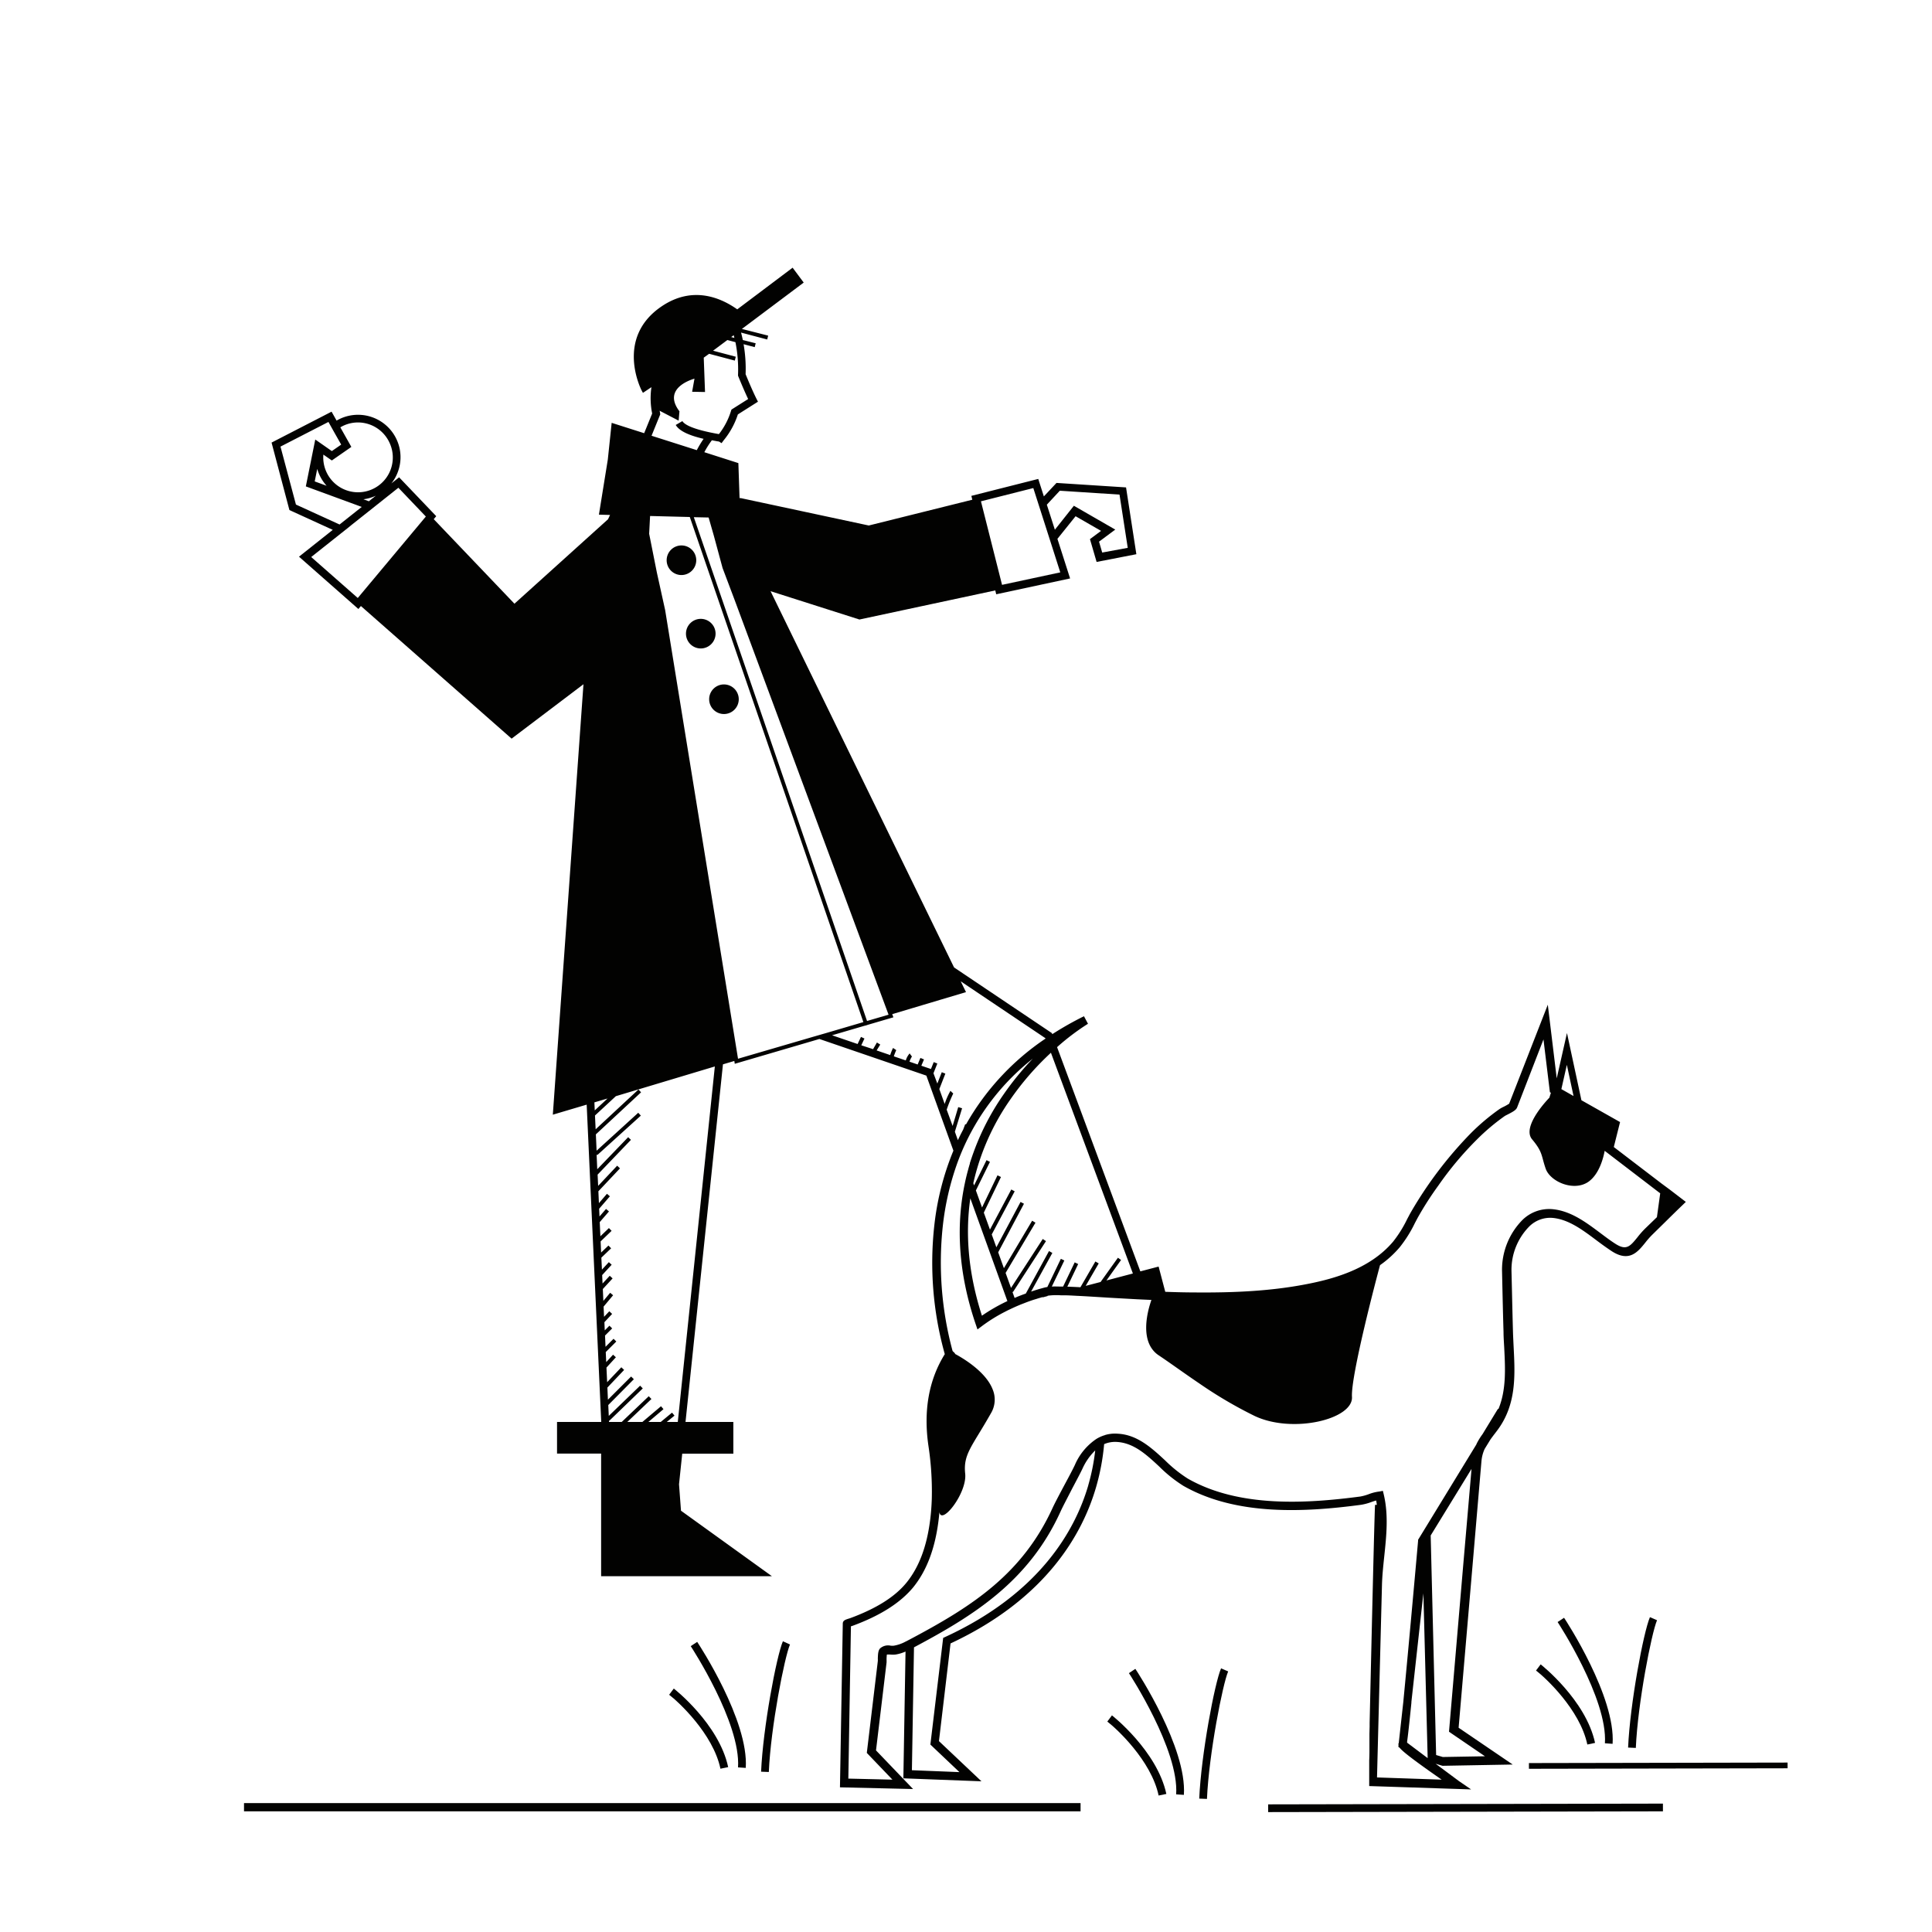 <svg xmlns="http://www.w3.org/2000/svg" viewBox="0 0 500 500"><title>Mesa de trabajo 83</title><g id="Capa_2" data-name="Capa 2"><path d="M180.19,145a3.83,3.83,0,1,0-3.83,3.82A3.84,3.84,0,0,0,180.19,145Z" fill="#020201"/><path d="M185.19,164a3.83,3.83,0,1,0-3.83,3.82A3.84,3.84,0,0,0,185.19,164Z" fill="#020201"/><path d="M187.36,177.13a3.83,3.83,0,1,0,3.83,3.83A3.84,3.84,0,0,0,187.36,177.13Z" fill="#020201"/><rect x="63.15" y="466.64" width="216.5" height="2.13" fill="#020201"/><rect x="328.21" y="466.86" width="102.17" height="2" transform="translate(-0.91 0.74) rotate(-0.11)" fill="#020201"/><rect x="395.68" y="456.22" width="66.94" height="1.48" transform="translate(-0.87 0.82) rotate(-0.11)" fill="#020201"/><path d="M292.16,433c.13.2,13,19.86,12.23,31.38l2,.13c.81-12.19-12-31.78-12.56-32.61Z" fill="#020201"/><path d="M310.36,465.48l2,.08c.51-11.63,4.08-29.76,5.49-33l-1.84-.79C314.34,435.62,310.86,454.12,310.36,465.48Z" fill="#020201"/><path d="M287.77,443.94l-1.2,1.6c2.32,1.75,11.38,10.1,13.28,19.14l2-.41C299.46,453.14,287.88,444,287.77,443.94Z" fill="#020201"/><path d="M417.34,451.3c.81-12.2-12-31.79-12.56-32.62l-1.67,1.1c.13.2,13,19.86,12.24,31.38Z" fill="#020201"/><path d="M427,418.52c-1.67,3.89-5.15,22.39-5.65,33.75l2,.09c.51-11.64,4.08-29.77,5.49-33.05Z" fill="#020201"/><path d="M398.72,430.74l-1.2,1.59c2.32,1.75,11.38,10.1,13.28,19.15l2-.42C410.41,439.93,398.83,430.82,398.72,430.74Z" fill="#020201"/><path d="M193,457.53c.81-12.19-12-31.78-12.57-32.61l-1.67,1.1c.13.2,13,19.86,12.24,31.38Z" fill="#020201"/><path d="M202.61,424.76c-1.66,3.89-5.15,22.39-5.64,33.75l2,.08c.5-11.63,4.07-29.76,5.48-33Z" fill="#020201"/><path d="M174.37,437l-1.2,1.6c2.32,1.74,11.38,10.09,13.28,19.14l2-.41C186.07,446.16,174.49,437.06,174.37,437Z" fill="#020201"/><path d="M300,379.53a35.78,35.78,0,0,0,6.25,5c13.85,7.92,31.87,6.79,46,4.91a13.9,13.9,0,0,0,2.59-.69c.45-.16.89-.31,1.31-.42.07.37.13.75.18,1.13l-.47,0c-.19,3.39-.94,36.36-1.4,56.41,0,.31,0,.63,0,.94l-.05,1.91c0,.31,0,.62,0,.92s0,.61,0,.91,0,.6,0,.89,0,.59,0,.88,0,.58,0,.86q0,1.32-.06,2.46c0,.27,0,.54,0,.8s0,.57,0,.84l0,1.28c0,.64,0,1.16,0,1.58s0,.83,0,1l0,1.09,26.11.86h.25l-3.1-2.12a0,0,0,0,1,0,0l-6.07-4.51,1.78.53,18.17-.33-14-9.52,3.63-42.3q1.14-13.33,2.28-26.67a9.52,9.52,0,0,1,.83-3.19l1.52-2.48c.35-.48.73-1,1.14-1.52l.53-.7c5.07-6.68,4.69-14.29,4.31-21.64-.06-1.29-.13-2.58-.17-3.88-.1-3.5-.18-7-.26-10.51l-.13-5.45a16,16,0,0,1,4.6-11.39,7.69,7.69,0,0,1,6.13-2.21c4.1.41,7.72,3.13,11.21,5.75,1.33,1,2.7,2,4.06,2.89,4.49,2.87,6.68.17,8.61-2.22a21.87,21.87,0,0,1,1.81-2.06l3.47-3.41c1.43-1.41,2.86-2.82,4.31-4.21l.92-.89-4.14-3.17h0L430,306.29v0l-12.35-9.44,1.62-6.46-10-5.65-3.74-17.4-2.65,11.74-2.31-19.06-10,25.61a13.29,13.29,0,0,1-1.52.85,9.39,9.39,0,0,0-.93.51,55.75,55.75,0,0,0-7.48,6.3,103.15,103.15,0,0,0-15.74,20.84l-.72,1.36a31.38,31.38,0,0,1-3.64,5.84c-6.19,7.32-16,9.87-23.82,11.27s-16.5,2-27.88,1.88c-2.42,0-4.85-.08-7.27-.16l-1.72-6.53-4.73,1.24L273.57,271a60.4,60.4,0,0,1,8-6.05L280.53,263a83.42,83.42,0,0,0-8.2,4.64l-.1-.27-25.32-17L199.42,153l23,7.33,35.16-7.53.24,1,19.12-4.1-3.28-10.25,4.7-5.85,6.59,3.79-2.87,2.14,1.72,5.9,10.29-2-2.67-17.29-18-1.16-3.27,3.49-1.45-4.52-17.31,4.38.24,1L224.84,136l-33.27-7.12-.17.07-.31-9.1-8.81-2.82a23.31,23.31,0,0,1,1.95-3.09l1.38.26.49.08.64.41.55-.74a20.55,20.55,0,0,0,3.67-6.7l5.2-3.29-.41-.81s-1-1.93-2.79-6.31a36.93,36.93,0,0,0-.52-7.76l2.88.76.25-1L192.24,88c-.17-.82-.33-1.47-.46-1.93l6.77,1.79.25-1L192,85.13l16-12-2.87-3.85L190.8,80.06c-4-2.83-11.42-6.34-19.65-.72-12.08,8.25-5.15,21.61-5.08,21.74l.32.59,2.2-1.47a19.79,19.79,0,0,0,.19,6.82l-2.07,5.09-8.41-2.68-1,9.51L155,133.19l2.88.08-.52,1.11-24.22,21.86-20.89-21.88.65-.77-9.61-10.06-2,1.58a10.62,10.62,0,0,0,1.59-2.76,10.88,10.88,0,0,0-.14-8.4,11,11,0,0,0-14.45-5.7,11.87,11.87,0,0,0-1.18.6l-1.3-2.31-15.53,8L74.9,132l11.22,5.13-8.74,6.94,15.37,13.54.65-.77,39,34.32L151,177.08l-7.93,111.4,8.76-2.6L155.6,368H144.16v8.19h11.41v31.73h44.2l-23.53-16.95-.51-6.84h0l.83-7.92h13.23V368H177.41l9.69-92.55,2.94-.87.12.73,21.9-6.42,27.68,9.48,7,19.42a70.9,70.9,0,0,0-4.94,19.34,87.68,87.68,0,0,0,2.71,33.32c-4.13,6.64-5.56,14.62-4.23,23.75a78.3,78.3,0,0,1,.87,13.59c-.06,1.92-.2,3.81-.43,5.59-.87,6.85-2.85,12.1-6,16.06-3,3.76-7.87,6.83-14.75,9.36l-.17.05c-1.06.33-1.69.53-1.69,1.37l-.73,42.34,18.92.44-9.59-10,2.73-22.74a7.51,7.51,0,0,0,0-.77,11.59,11.59,0,0,1,.08-1.29,7.13,7.13,0,0,1,.92,0,6.84,6.84,0,0,0,1.28,0,10.48,10.48,0,0,0,2.63-.78l-.56,32.81L254,461l-11-10.4,3-25.28c24.77-11.56,34.16-28.36,37.67-40.47a58.37,58.37,0,0,0,2.08-11.11,7.24,7.24,0,0,1,3.24-.57C293.38,373.41,296.61,376.38,300,379.53ZM274.28,127l15.45,1,2.13,13.78L285.25,143l-.82-2.82,4.2-3.12-10.71-6.17L273,137.09l-2.08-6.48Zm-6.86-.69,1.21,3.78.7,2.18,2.14,6.69.73,2.28,2.2,6.89-15.07,3.23-5.46-21.62ZM89.07,110.08a8.94,8.94,0,0,1,3.57-.75,9,9,0,0,1,8.24,5.41,9,9,0,1,1-17.19,2.91l2.19,1.52,5.05-3.51-2.85-5.06A7.79,7.79,0,0,1,89.07,110.08Zm8.23,18.18-1.84,1.47-1.41-.52a10.86,10.86,0,0,0,3-.82Zm-12.77-2.54-3.08-1.13.65-3.24a11.29,11.29,0,0,0,.48,1.34A11,11,0,0,0,84.53,125.72Zm-7.94,4.86-4-15L85,109.2l.46.82,1,1.79,1.84,3.25-2.42,1.68-1.76-1.23-1.69-1.18-.84-.58-2.44,12.13,14.47,5.31-5.74,4.55Zm16,24.18-12.05-10.6,7.67-6.09,1.76-1.39,1-.82,4.25-3.37,7.88-6.26,7.11,7.45ZM378.72,404.58,375,448.17l9.31,6.35-10.92.19-1.72-.51-1.41-56.82,10.57-17.23Q379.78,392.38,378.72,404.58Zm26.78-129,1.73,8.07-3.15-1.79Zm-112.31,54-6.84,1.8h0l3.78-5.3-.81-.58-4.49,6.28h0l-3.85,1h0l3.37-5.81-.87-.5-3.86,6.66h0l-.14,0c-1.08-.06-2.17-.11-3.25-.14l2.8-5.86-.9-.43-3,6.26-.59,0c-.74,0-1.53-.05-2.33,0l3.24-6.75-.9-.43-3.5,7.3a6.54,6.54,0,0,0-.88.18c-1.13.3-2.23.63-3.32,1l5.5-10-.87-.49-6,11c-1,.35-2,.73-2.9,1.14l-.58-1.62.15.1,8.55-13.19-.84-.55-8.21,12.66-1.4-3.88h0l7.73-13-.86-.51-7.31,12.29-1.48-4.11h0L265,311.53l-.88-.47-6.26,11.74h0l-1.2-3.32h0l0,0,5.94-11.17-.88-.47-5.52,10.38-1.59-4.39,4.44-9.22-.9-.44-4,8.33h0l-1.59-4.41,3.64-7.4-.89-.44-3.22,6.54h0l-.2-.58a61.24,61.24,0,0,1,9.65-21.76,73,73,0,0,1,10.44-12Zm-32.48,7.14a45.66,45.66,0,0,0-6.59,3.78c-3.41-10.59-4.39-20.74-3-30.37ZM183.39,133.93l1.34,4.67L187,147l3.11,8.24,28.18,75.91,1.19,3.21,10.48,28.24-5.57,1.63-11.88-34.56-.87-2.51-32.08-93.31Zm6.49-47.18c.05.2.11.44.18.7l-.83-.22Zm-19,20.46-.06-.29c0-.21-.07-.41-.11-.62l4.92,2.56.21-2.42c-4.73-6.21,3.89-8.44,3.89-8.44l-.61,3.39,3.34.06-.33-8.89,1.39-1,6.65,1.76.25-1-5.88-1.56,3.7-2.76,2.09.55A35.63,35.63,0,0,1,191,97v.22l.08.21c1.23,3,2.08,4.86,2.54,5.84L189.3,106l-.11.33a18.53,18.53,0,0,1-3.12,6l-.11,0c-6.81-1.2-8.85-2.49-9.36-3.35l-1.72,1c1,1.74,4,2.84,7.21,3.59a27.64,27.64,0,0,0-1.76,2.93l-11.71-3.73ZM153.92,287.36l-.09-2.07,3.4-1h0l-3.31,3.08ZM175.41,368h-2.85l2-1.64-.64-.77L171,368H167.8l3.91-3.31-.64-.76L166.25,368h-3.9l6.24-5.94-.69-.72-7,6.66h-3.29l0-.37.07.07,8.67-8.38-.69-.71-8.11,7.82h0l-.13-2.81,6.62-6.68-.71-.7-6,6h0l-.14-3.14,4.33-4.56-.72-.69-3.67,3.86h0l-.18-3.78h0l2.44-2.67-.73-.67-1.77,1.92-.12-2.6,2.73-2.73-.71-.71-2.08,2.08h0l-.13-2.91,1.85-1.85-.71-.7-1.21,1.21-.09-2.12h0l2-2.14-.73-.69-1.36,1.44h0l-.12-2.64,2.46-2.94-.76-.64-1.76,2.1h0l-.14-3.07h0l2.53-2.75-.74-.68-1.86,2h0l-.1-2.18,2.46-2.68-.73-.67-1.79,1.94-.15-3.1,2.53-2.42-.69-.72-1.9,1.81h0l-.13-2.88,2.84-2.73-.69-.72-2.21,2.12h0l-.17-3.66,2.39-2.76-.76-.65-1.69,1.95-.09-2,2.78-3.22-.76-.65L155,311.37l-.14-3.07h0l5.59-5.93-.73-.69-4.92,5.22h0l-.14-2.91,8.63-9-.72-.69-8,8.3-.17-3.84h0l.17.18,11.28-10.22-.67-.74L154.4,297.8h0l-.19-4.23h0l11.7-10.88-.68-.73-11.08,10.3-.17-3.57,5.4-5L185,276Zm35-99.67L191,274l-2.13-13.09-.36-2.23-4.68-28.79-.32-2-11.37-70L170,148.19l-2-10.05.24-4.6,10.28.26,32.09,93.37.68,2,12.15,35.35-9.67,2.84Zm36.13,23.06h0L245,287.18a39.23,39.23,0,0,1,1.7-4.19l-.37-.33-.35-.36a18.29,18.29,0,0,0-1.5,3.4h0l-1.38-3.85h0l1.56-4-.93-.36-1.15,2.93h0l-1-2.66h0l1-2.52-.93-.37-.72,1.79h0l-2.49-.85.69-1.63-.93-.39-.71,1.7-2.12-.73a7,7,0,0,1,.64-1.34l-.31-.39-.28-.41a4.75,4.75,0,0,0-1,1.82h0l-3.1-1.06a15.77,15.77,0,0,1,.63-1.61l-.83-.56a12.88,12.88,0,0,0-.74,1.84l-3.51-1.2.94-1.52-.86-.53-1,1.72h0l-3.05-1,.82-1.75-.9-.42-.87,1.84h0l-6.61-2.26,8.36-2.45.42-.1.54-.18,6.55-1.92-.3-.82L250,256.76l-1.37-2.8,21.93,14.73,0,.11A65.63,65.63,0,0,0,250,291h0l-.2-.07-.53,1.4v0h0v0c-.49.92-.95,1.83-1.37,2.75l-.78-2.19h0l1.87-6.07-1-.3Zm35.11,93c-3.42,11.72-12.62,28-37,39.24l-.56.26-3.31,27.6,7.52,7.13-12.3-.49.54-31.8c15.31-8.14,29.69-17,37.94-35.17.56-1.24,1.83-3.62,3-5.92,1.09-2.06,2.12-4,2.65-5.12a15.4,15.4,0,0,1,3.31-4.75A54.07,54.07,0,0,1,281.65,384.35Zm4.38-13a9,9,0,0,0-2.28,1,15.41,15.41,0,0,0-5.57,6.73c-.5,1.07-1.52,3-2.6,5-1.24,2.33-2.52,4.74-3.11,6-7.8,17.15-20.84,25.51-35.9,33.57l-1.51.8c-.23.12-.47.25-.71.36a9.84,9.84,0,0,1-3,1.05,4.79,4.79,0,0,1-.84,0,3.11,3.11,0,0,0-2.76.72c-.48.54-.54,1.42-.57,2.7a4.29,4.29,0,0,1,0,.56l-2.85,23.77,6.63,6.92-11.41-.27.67-39.41.17-.05.25-.08c7.29-2.68,12.43-6,15.73-10,3.45-4.29,5.59-9.9,6.51-17.16.1-.78.19-1.58.25-2.39,0,.08,0,.15,0,.22.65,3.27,7.19-5.09,6.66-10.06s1.71-6.94,6.31-15h0l.36-.63a6.88,6.88,0,0,0,.42-6.22h0c-1.83-4.64-7.85-8.13-9.76-9.15l.06-.1-.65-.63,0,0A87.67,87.67,0,0,1,244,317.27a71,71,0,0,1,3.83-16.49c.35-.95.72-1.89,1.11-2.81a60.85,60.85,0,0,1,18.36-24,75.31,75.31,0,0,0-7.5,9.16A65,65,0,0,0,253,295.52c-.72,1.74-1.38,3.58-2,5.5,0,0,0,.05,0,.07l0,.05c-.15.5-.3,1-.43,1.51-.32,1.15-.61,2.32-.86,3.53-2.16,10.18-2,22.38,2.77,36.44l.49,1.44,1.21-.91a41.31,41.31,0,0,1,6-3.71c.42-.22.86-.44,1.3-.64.6-.29,1.2-.56,1.82-.83l.52-.22c.47-.2,1-.39,1.45-.57.94-.37,1.91-.71,2.9-1,.55-.18,1.11-.34,1.67-.5l0,.08,1.27-.34,0-.07a3.72,3.72,0,0,1,.57-.08,16.41,16.41,0,0,1,2.81-.05h.71c1.17,0,2.35.08,3.53.14,1.35.06,2.69.14,4,.22l.82.05,3.4.21,1.93.11,5.41.3,3.69.17c-.17.51-.4,1.21-.61,2-.79,3-1.44,7.62.79,10.69a6.42,6.42,0,0,0,1.69,1.63c3,2,6.6,4.64,10.63,7.36a111.1,111.1,0,0,0,14.2,8.34c9.79,4.66,25.55.9,25.21-4.93-.33-5.48,6.42-31,7.26-34.09h0a27,27,0,0,0,5.11-4.65,32.84,32.84,0,0,0,3.91-6.24l.71-1.34a83.84,83.84,0,0,1,5.38-8.39,86,86,0,0,1,10-11.93,54.82,54.82,0,0,1,7.18-6.05c.12-.08.38-.21.68-.36,1.51-.77,2.25-1.2,2.51-1.86L399.45,269l1.66,13.66.26.15-.4,1.28s-7.3,7.39-4.47,10.76,2.35,4.26,3.53,7.62,7.3,6,11.07,3.36c2.71-1.93,3.8-5.91,4.19-8l14.37,11-.85,6.17-3,2.9a22.69,22.69,0,0,0-2,2.26c-1.92,2.37-2.88,3.56-5.72,1.75-1.29-.82-2.56-1.78-3.92-2.8-3.74-2.8-7.6-5.7-12.31-6.17a9.85,9.85,0,0,0-7.85,2.78,18.37,18.37,0,0,0-5.29,13l.12,5.45c.08,3.51.16,7,.27,10.52,0,1.32.1,2.63.17,3.93.29,5.66.56,11.08-1.49,16.05l-.12-.07-4,6.57a16.75,16.75,0,0,0-1.56,2.55l0,.06L367,398.5l0,.26c-1.15,12.94-2.71,30.17-3.79,41.31a.15.15,0,0,0,0,.07l-1.22,11-.1.14.05.34-.05.45.35.26c.62.8,2.83,2.66,10.86,8.24L356.37,460l1.28-49.7c.06-2.45.33-5,.59-7.48.56-5.3,1.14-10.78-.13-16.07l-.22-.92L357,386a11.2,11.2,0,0,0-2.79.7,12.47,12.47,0,0,1-2.17.6c-13.81,1.82-31.36,2.95-44.64-4.64a34.56,34.56,0,0,1-5.85-4.69c-3.55-3.28-7.22-6.67-12.28-6.93A9,9,0,0,0,286,371.38ZM369.48,455l-5.32-4,0-.22a.13.13,0,0,0,0-.06c.2-1.4.53-4.24,1.11-10.06,0-.07,0-.15,0-.22l3.1-28.08Z" fill="#020201"/></g></svg>